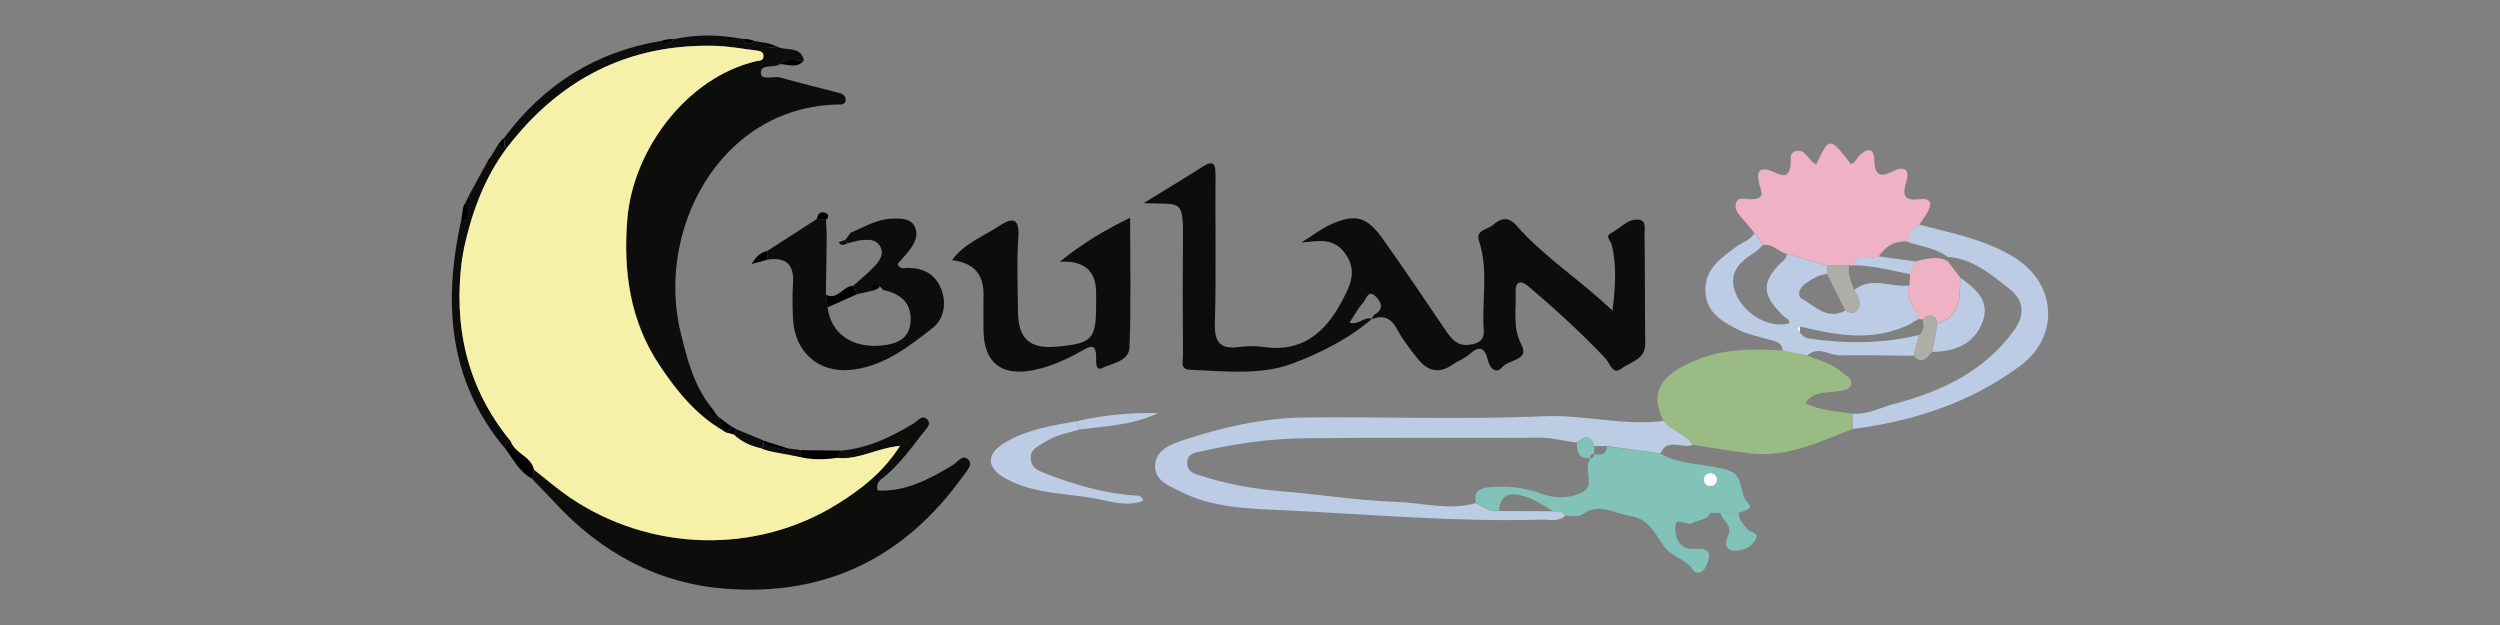 <?xml version="1.0" encoding="UTF-8"?>
<svg xmlns="http://www.w3.org/2000/svg" id="_レイヤー_1" data-name=" レイヤー 1" viewBox="0 0 200 50">
  <rect x="0" y="0" width="200" height="50" fill="#808080" stroke="none"/>
  <defs>
    <style>
      .cls-1 {
        fill: #000;
      }

      .cls-1, .cls-2, .cls-3, .cls-4, .cls-5, .cls-6, .cls-7, .cls-8, .cls-9 {
        stroke-width: 0px;
      }

      .cls-2 {
        fill: #adaea7;
      }

      .cls-3 {
        fill: #0d0d0c;
      }

      .cls-4 {
        fill: #81c3b9;
      }

      .cls-5 {
        fill: #9abb84;
      }

      .cls-6 {
        fill: #eeb2c4;
      }

      .cls-7 {
        fill: #fdfdfa;
      }

      .cls-8 {
        fill: #f7f0a9;
      }

      .cls-9 {
        fill: #bbcce4;
      }
    </style>
  </defs>
  <path class="cls-3" d="M109.79,25.48c-1.9,1.64-4.19,2.78-6.44,3.62-2.53.94-5.43.59-8.18.48-.78-.03-.53-.71-.53-1.14-.02-3.06-.03-6.13,0-9.19.03-3.46-.16-2.86-3.15-3,1.73-1.07,3.23-1.96,4.69-2.9.95-.61,1.06-.19,1.06.69-.03,3.94.06,7.88-.05,11.82-.04,1.52.42,2.1,1.93,1.9.65-.09,1.32-.09,1.97,0,3.08.45,4.93-1.16,6.26-3.66.64-1.22,1.28-2.41.27-3.81-.95-1.33-2.15-1-3.51-.89.79-.49,1.53-1.07,2.37-1.45,1.9-.86,2.85-.64,4.08,1.08,1.78,2.47,3.46,5.02,5.18,7.53.42.61.89,1.11,1.72,1.03.72-.07,1.3-.3,1.24-1.17-.17-2.38.4-4.79-.38-7.14-.3-.91.72-.91,1.14-1.3.55-.5,1.2-.7,1.84.04,2.19,2.52,5.03,4.3,7.7,6.83.23-1.94.35-3.61-.07-5.29-.08-.33-.57-.65-.02-.93.72-.36,1.29-1.13,2.16-1.06.69.06.48.79.49,1.21.05,2.9.02,5.8.06,8.7.02,1.31-1.2,1.46-1.91,2.01-.71.55-.92-.46-1.29-.84-1.92-2.02-3.97-3.9-6.1-5.7-.82-.7-1.11-.28-1.07.48.06,1.38-.26,2.76.47,4.16.65,1.25-1.02,1.16-1.54,1.78-.52.63-1.01.02-1.14-.53-.27-1.11-.72-1.2-1.54-.46-.36.32-.85.48-1.25.76-1.11.8-2.05.56-2.84-.45-.57-.73-1.17-1.46-1.59-2.27-.49-.94-1.1-1.27-2.08-.88.07-.12.11-.31.22-.37.81-.44.52-1.04.1-1.45-.61-.6-.77.23-1.02.51-.41.45-.7,1.01-1.08,1.58.76.22,1.19-.53,1.81-.3Z"></path>
  <path class="cls-3" d="M53.87,3.14c1.85-.41,3.7-.38,5.55-.02.24.47.56.5.94.16.24.04.48.09.72.13.24.46.61.46,1.03.29.71.43,1.93-.11,2.21,1.15-.65.04-1.35-.28-1.92.28-.49.35-1.59-.07-1.53.74.04.6,1.03.18,1.58.34,1.52.43,3.06.8,4.58,1.2.32.08.66.21.62.62-.04.37-.38.33-.64.33-9.5.23-14.6,10.16-12.53,18.37.51,2.04,1.02,4.07,2.36,5.77.01.39.5.69.5.69,0,0,.12.19.2.21.1.34.2.69.3,1.03-2.17-1.26-3.71-3.18-5.05-5.19-2.37-3.54-2.94-7.55-2.59-11.75.46-5.5,4.71-11.27,10.29-12.6.25-.06.58,0,.6-.39.01-.37-.28-.43-.55-.46-1.12-.14-2.23-.35-3.35-.38-6.96-.16-12.44,2.7-16.63,8.17-.06-.05-.11-.09-.17-.14-.02-.21-.05-.43-.07-.64,3.17-4.29,7.35-6.92,12.64-7.79.36.33.68.3.93-.13Z"></path>
  <path class="cls-3" d="M67.28,36.05c2.13-.19,4-1.08,5.79-2.16.35-.21.7-.77,1.11-.33.38.41-.13.79-.38,1.12-.91,1.2-1.82,2.4-2.97,3.4-.3.25-.8.46-.61,1.16,2.26.11,4.14-.92,6-2.03.39-.23.77-.91,1.23-.45.41.41-.11.9-.38,1.29-4.65,6.53-10.98,9.66-19,9.05-5.47-.41-10-2.91-13.71-6.92-.58-.63-1.19-1.24-1.79-1.86.05-.25.09-.49.14-.74.94.73,1.82,1.51,2.82,2.19,6.45,4.39,14.95,4.63,21.5.53,1.9-1.19,3.63-2.54,4.96-4.62-1.85.17-3.33,1.15-5.03.96.1-.19.21-.39.31-.58Z"></path>
  <path class="cls-9" d="M135.43,35.57c-.82.4-2.03-.62-2.59.71-1.44-.2-2.87-.4-4.31-.6-.33,0-.67,0-1,.01-.28-.99-.81-.77-1.4-.29-.97-.1-1.91-.39-2.91-.38-6.29.03-12.58-.03-18.87.04-2.72.03-5.43.41-8.09,1.02-.51.12-1.31.12-1.28.99.02.7.59.83,1.12,1,2.08.66,4.21,1.05,6.39,1.23,3.09.25,6.16.75,9.25.85,2.09.07,4.2.71,6.31.1.59.29,1.11.74,1.83.63,1.45,0,2.9.01,4.36.02.37.01.75-.04.99.34-.55.54-1.24.31-1.87.33-6.89.2-13.76-.42-20.63-.75-2.78-.13-5.69-.17-8.3-1.5-.92-.47-2.08-.86-2.02-2.1.06-1.2,1.2-1.66,2.17-1.98,3.16-1.05,6.41-1.8,9.76-1.84,6.4-.07,12.82.18,19.21-.1,3.22-.14,6.34.79,9.53.37.66.78,1.76,1.02,2.35,1.9Z"></path>
  <path class="cls-5" d="M135.43,35.57c-.58-.88-1.68-1.12-2.35-1.9-1.33-2.66.28-3.89,2.64-4.87,2.17-.91,4.55-.91,6.9-.76.65.13,1.31.27,1.96.4.93.39,1.94.62,2.73,1.31.32.28.86.48.79.94-.09.59-.76.54-1.19.62-.87.16-1.86-.04-2.49.95,1.22.58,2.52.64,3.79.83v1.23c-2.63,1.02-5.2,2.28-8.13,1.96-1.56-.17-3.11-.46-4.66-.7Z"></path>
  <path class="cls-6" d="M140.35,18.64c-.24-.3-.47-.6-.72-.88-.39-.45-.95-.93-.74-1.54.2-.56.87-.24,1.33-.28,1.11-.08.62-.75.5-1.29-.22-.97.04-1.35,1.07-.94.57.23,1.28.72,1.45-.45.06-.41-.15-.98.38-1.15.65-.22.93.4,1.31.78.11.11.24.18.37.28,1.01-2.23,1.1-2.23,2.76-.05.38-.07.44-.44.67-.66.67-.64,1.2-.67,1.22.42.02,1.17.53,1.31,1.44.84.98-.51,1.41-.12,1.11.85-.36,1.13-.09,1.51,1.08,1.37.97-.11.99.41.59,1.09-.19.33-.42.64-.63.95-.62.23-.74.84-1.02,1.33-.98-.03-1.7.41-2.22,1.21-.66.3-1.68-.45-2.04.71-.1,0-.2,0-.3,0-.59,0-1.17.02-1.76.02-1.07-.31-2.15-.62-3.22-.93-.69-.11-1.13-.88-1.93-.71-.23-.32-.46-.64-.68-.97Z"></path>
  <path class="cls-3" d="M76.16,20.81c.96-1.33,2.49-1.88,3.78-2.74.87-.58,1.64-.8,1.53.85-.14,2.01-.05,4.04-.03,6.06.03,2.14.96,2.95,3.1,2.75,2.83-.25,3.15-.59,3.15-3.32,0-.33,0-.66,0-.98q0-2.67-2.91-2.49c1.76-1.42,3.52-2.5,5.63-3.52,0,3.55.08,6.96-.05,10.37-.04,1.11-1.4,1.28-2.21,1.66-.55.26-.45-.56-.46-.95-.02-.82-.29-.93-.99-.52-1.28.73-2.62,1.36-4.08,1.64-2.52.49-3.9-.62-3.94-3.17-.02-.98,0-1.97,0-2.95q0-2.4-2.51-2.68Z"></path>
  <path class="cls-3" d="M61.41,20.06c1.31-.85,2.63-1.69,3.94-2.54.24.02.49.04.73.06.02.44.04.88.06,1.31-.02,1.56-.05,3.11-.07,4.67.05.34.09.68.14,1.02.24,2.15,2.05,3.33,4.43,3.05,1.42-.17,2.26-.74,2.21-2.22-.05-1.37-.99-1.95-2.2-2.21-.2-.31-.41-.41-.62,0-.47.11-.95.22-1.42.33-.12-.22-.25-.44-.37-.65.59-.54,1.22-1.04,1.76-1.62.39-.43.76-.97.39-1.59-.33-.55-.92-.5-1.46-.46-.37.03-.73.16-1.1.25l-.21-.27c.14-.19.29-.38.43-.57,1.1-.46,2.13-1.11,3.37-1.13.66-.01,1.4-.05,1.75.62.33.64.04,1.29-.36,1.83-.31.42-.68.8-1.01,1.18.21.48.57.31.87.31,1.2.02,2.13.49,2.6,1.63.49,1.18.25,2.45-.64,3.16-1.95,1.54-3.98,3.11-6.58,3.37-2.62.26-4.51-1.49-4.61-4.13-.04-.93-.06-1.86,0-2.79.11-1.53-.58-2.12-2.05-1.9,0-.24,0-.47.01-.71Z"></path>
  <path class="cls-9" d="M142.96,20.32c1.07.31,2.15.62,3.22.93,0,.22-.01.45-.02.67-.67.05-1.21.42-1.74.77-.46.3-.69.98-.26,1.22,1.05.58,2.02,1.72,3.46.94.33.1.63.4.97-.07.47-.65-.06-1.07-.25-1.58,1.39-1.12,2.95-.19,4.42-.36-.48,1.09.6,1.76.72,2.68-.37.21-.73.46-1.13.62-2.78,1.17-5.56.66-8.34-.02-.35.11-.26.26-.05.43.19.28.44.49.79.54,2.93.42,5.86.41,8.76-.29-.14.55-.28,1.1-.42,1.66-1.96-.02-3.91-.06-5.87-.03-.88.01-1.76-.79-2.64.01-.65-.13-1.31-.27-1.96-.4-.08-.72-.68-.75-1.19-.9-.78-.24-1.61-.38-2.32-.74-1.32-.66-2.66-1.4-2.68-3.16-.03-1.78,1.33-2.66,2.54-3.55.46-.34,1.09-.47,1.38-1.05.23.32.46.64.68.97-.24.21-.46.47-.73.63-1.57.98-1.99,1.96-1.4,3.33.71,1.64,2.74,2.74,4.25,2.29.03-.35-.3-.41-.48-.59-1.82-1.75-1.79-2.8.11-4.53.11-.1.12-.29.18-.44Z"></path>
  <path class="cls-4" d="M119.9,40.88c-.72.1-1.25-.35-1.83-.63-.18-.85.23-1.2,1.03-1.27,1.43-.13,2.81,0,4.18.51,1.03.37,2.16.41,3.2-.05,1.12-.5.36-1.54.57-2.32.04-.16.1-.31.16-.46,0,0-.01.01-.01.01.21-.02.34-.12.34-.34h-.01c.53.09.99.08,1.02-.63,1.44.2,2.87.4,4.31.6,1.67.96,3.63.76,5.4,1.32,1.32.41.81,1.91,1.63,2.68.38.36-.34.61-.76.69-.5.01-.99.02-1.48.04-.26,0-.53,0-.79.01-.05,0-.11-.02-.16-.02-1.82.04-3.52.24-3.61,2.63-.73-.97-1.13-2.13-2.7-2.38-1.31-.21-2.48-1.11-3.83-.1-.29.21-.85.07-1.28.09-.24-.38-.63-.33-.99-.34-.71-.39-1.37-.91-2.13-1.15-1.02-.33-2.15-.54-2.23,1.13Z"></path>
  <path class="cls-9" d="M152.5,19.3c.28-.49.4-1.1,1.02-1.33,2.51.65,5.07,1.14,7.38,2.47,3.67,2.11,3.92,6.42.75,8.8-3.93,2.95-8.55,4.45-13.43,5.08,0-.41,0-.82,0-1.23,1.19.1,2.22-.49,3.32-.78,3.76-.99,7.17-2.57,9.56-5.85.92-1.26.82-2.42-.31-3.32-1.48-1.17-2.95-2.45-4.99-2.59-.98-.76-2.22-.81-3.32-1.25Z"></path>
  <path class="cls-9" d="M86.41,34.35c-.99.29-2.02.47-2.9,1.06-.49.32-1.11.54-1.05,1.31.06.75.66.96,1.21,1.17,2.29.89,4.63,1.57,7.09,1.75.25.02.56-.06.7.42-1.23.48-2.43.1-3.6-.13-2.49-.49-5.12-.37-7.43-1.66-1.5-.83-1.58-1.91-.1-2.82,1.75-1.08,3.76-1.38,5.74-1.75.11.21.22.43.32.64Z"></path>
  <path class="cls-3" d="M37.22,16.84c0-.2,0-.39,0-.59.52.02.6-.17.27-.56.49-.89.97-1.79,1.46-2.68.34-.07.47-.27.39-.61.15-.25.31-.5.46-.75.19.02.38.03.57.05.06.05.11.09.17.14-1.81,2.42-2.81,5.19-3.44,8.11-.3.2-.32.44-.13.73-.72,5.41.38,10.34,3.89,14.62-.18.16-.35.33-.53.49-4.49-5.44-4.88-11.64-3.43-18.19.48-.09.57-.35.32-.75Z"></path>
  <path class="cls-4" d="M133.07,43.63c.09-2.39,1.79-2.59,3.61-2.63.05,0,.11.01.16.02-.3.65-1.01.55-1.51.84-.43.25-1.37-.71-1.31.46.04.9.43,1.7,1.63,1.59,1.24-.11,1.25.55.82,1.42-.24.5-.74.68-1.03.25-.61-.91-1.8-1.04-2.37-1.95Z"></path>
  <path class="cls-4" d="M137.63,41.01c.49-.01.99-.02,1.48-.04-.07.62.4.98.71,1.39.23.3,1.11.22.51.98-.44.57-1.11.76-1.71.7-.59-.06-.64-.65-.39-1.15.43-.84-.44-1.24-.61-1.88Z"></path>
  <path class="cls-9" d="M86.41,34.35c-.11-.21-.22-.43-.32-.64,2.05-.48,4.12-.71,6.57-.66-2.2,1-4.24,1.04-6.24,1.3Z"></path>
  <path class="cls-1" d="M67.28,36.05c-.1.19-.21.39-.31.58-.97.48-1.93.32-2.89-.04v-.58c1.06.01,2.13.03,3.2.04Z"></path>
  <path class="cls-1" d="M40.33,35.78c.18-.16.35-.33.53-.49.33.99,1.64,1.19,1.86,2.27-.05.25-.09.49-.14.74-1.07-.55-1.55-1.63-2.24-2.52Z"></path>
  <path class="cls-3" d="M64.07,36.01c0,.19,0,.39.01.58-2.01-.34-1.61-.1-3.18-.72.06-.07.13-.14.19-.21.68-.1,1.29.45,1.98.22l1,.12Z"></path>
  <path class="cls-3" d="M58.9,34.34c.72.3,1.45.59,2.17.89,0,.14,0,.29.01.43-.06.07-.13.14-.19.21-.82-.18-1.57-.51-2.19-1.1.06-.14.13-.29.19-.43Z"></path>
  <path class="cls-1" d="M62.39,5.13c.57-.56,1.27-.25,1.92-.28-.56.65-1.27.29-1.92.28Z"></path>
  <path class="cls-1" d="M61.41,20.06c0,.24,0,.47-.01.71-.33.09-.67.18-1.27.35.41-.69.78-.94,1.28-1.06Z"></path>
  <path class="cls-1" d="M61.09,35.67c0-.15-.01-.29-.01-.43.65.25,1.31.39,2,.65-.7.24-1.3-.32-1.98-.22Z"></path>
  <path class="cls-1" d="M57.82,34.42c-.1-.34-.2-.69-.3-1.03.41.28.52.41,1.03.75-.15.16-.3.31-.45.47-.18-.15-.06-.04-.29-.19Z"></path>
  <path class="cls-1" d="M53.87,3.14c-.26.44-.57.47-.93.13.08-.07.81-.2.93-.13Z"></path>
  <path class="cls-1" d="M60.36,3.27c-.38.35-.7.31-.94-.16.52.02.54.04.94.16Z"></path>
  <path class="cls-1" d="M62.1,3.69c-.42.17-.79.17-1.03-.29.43.06.55.12,1.03.29Z"></path>
  <path class="cls-1" d="M66.08,17.59c-.24-.02-.49-.04-.73-.06.05-.37.24-.63.63-.52.32.09.38.33.1.58Z"></path>
  <path class="cls-1" d="M57.38,33.35c-.4-.14-.54-.45-.55-.85.2.23.37.48.55.85Z"></path>
  <path class="cls-1" d="M40.37,11.7c-.19-.01-.38-.03-.57-.05.1-.19.29-.42.5-.6.02.21.05.43.07.64Z"></path>
  <path class="cls-1" d="M37.49,15.7c.33.39.25.58-.27.56.32-.65.19-.37.27-.56Z"></path>
  <path class="cls-1" d="M37.22,16.26c.25.4.39,1.49-.32,1.33.13-.71.1-1.13.32-1.33Z"></path>
  <path class="cls-1" d="M39.34,12.41c.08.34-.05.54-.39.61.12-.31.28-.36.39-.61Z"></path>
  <path class="cls-1" d="M58.11,34.61c.15-.16.3-.31.45-.47.12.07.23.13.34.2-.06.14-.13.29-.19.43-.2-.05-.4-.11-.6-.16Z"></path>
  <path class="cls-8" d="M58.11,34.61c.2.05.4.11.6.16.62.59,1.37.92,2.19,1.1.38.25,2.13.46,3.18.72.57.11,1.46.25,2.89.04,1.69.19,3.18-.79,5.03-.96-1.33,2.08-3.06,3.43-4.96,4.62-6.55,4.1-15.05,3.86-21.5-.53-.99-.68-1.88-1.46-2.82-2.19-.22-1.08-1.53-1.28-1.86-2.27-3.52-4.28-4.61-9.21-3.89-14.62.08-.56.03-.23.13-.73.63-2.92,1.63-5.68,3.44-8.11,4.19-5.47,9.67-8.34,16.63-8.17,1.12.03,2.23.24,3.35.38.27.03.56.09.55.46-.02.39-.35.33-.6.39-5.58,1.33-9.83,7.1-10.29,12.6-.35,4.21.21,8.21,2.59,11.75,1.34,2.01,2.88,3.93,5.05,5.19.18.11.29.19.29.19Z"></path>
  <path class="cls-4" d="M127.21,36.64c-.98.12-1.03-.56-1.07-1.24.59-.48,1.12-.7,1.4.29,0,.21-.01.42-.02.63,0,0,.01-.01.01-.01-.22,0-.34.12-.34.34h.01Z"></path>
  <path class="cls-2" d="M147.94,21.22c-.16.72.17,1.33.4,1.97.19.51.73.93.25,1.58-.34.46-.64.17-.97.06-.49-.97-.97-1.95-1.46-2.92,0-.22.01-.45.02-.67.58,0,1.17-.02,1.75-.02Z"></path>
  <path class="cls-9" d="M150.28,20.51c.98.13,1.96.26,2.94.4-.14.34-.28.69-.41,1.03-1.51-.3-3-.71-4.56-.72.36-1.16,1.38-.41,2.04-.71Z"></path>
  <path class="cls-1" d="M68.6,23.52c-.8.36-1.6.71-2.4,1.07-.05-.34-.09-.68-.14-1.02.96.49,1.37-.69,2.17-.7.12.22.24.44.37.66Z"></path>
  <path class="cls-1" d="M70.34,23.01c-.21.16-.42.17-.63,0,.21-.4.42-.3.63,0Z"></path>
  <path class="cls-6" d="M152.8,21.94c.14-.34.28-.69.41-1.03.87-.18,1.73-.49,2.6-.02.33.44.67.87,1,1.31-.03,1.5.1,3.08-1.81,3.66-.22-.78-.66-.75-1.2-.31-.11-.01-.21-.02-.32-.03-.13-.92-1.2-1.59-.72-2.68.01-.3.03-.6.04-.9Z"></path>
  <path class="cls-2" d="M153.51,26.81c.43-.34.42-.79.29-1.26.54-.44.98-.47,1.2.31-.14.76-.28,1.52-.43,2.27-.41.51-.8,1.06-1.49.33.14-.55.28-1.1.42-1.66Z"></path>
  <path class="cls-7" d="M144.02,26.13c-.02.14-.03.29-.05.43-.21-.17-.3-.32.05-.43Z"></path>
  <path class="cls-1" d="M37.1,19.94c-.1.43-.07.27-.13.73-.19-.29-.17-.53.13-.73Z"></path>
  <path class="cls-3" d="M67.83,19.45c-.26.1-.53.28-.74-.07.18-.06.35-.13.53-.19.07.09.14.18.21.27Z"></path>
  <path class="cls-9" d="M154.58,28.14c.14-.76.28-1.52.43-2.27,1.91-.58,1.78-2.16,1.81-3.66,1.19.86,2.39,1.82,1.81,3.47-.64,1.82-2.2,2.45-4.04,2.47Z"></path>
  <circle class="cls-7" cx="136.83" cy="38.37" r=".52"></circle>
</svg>
